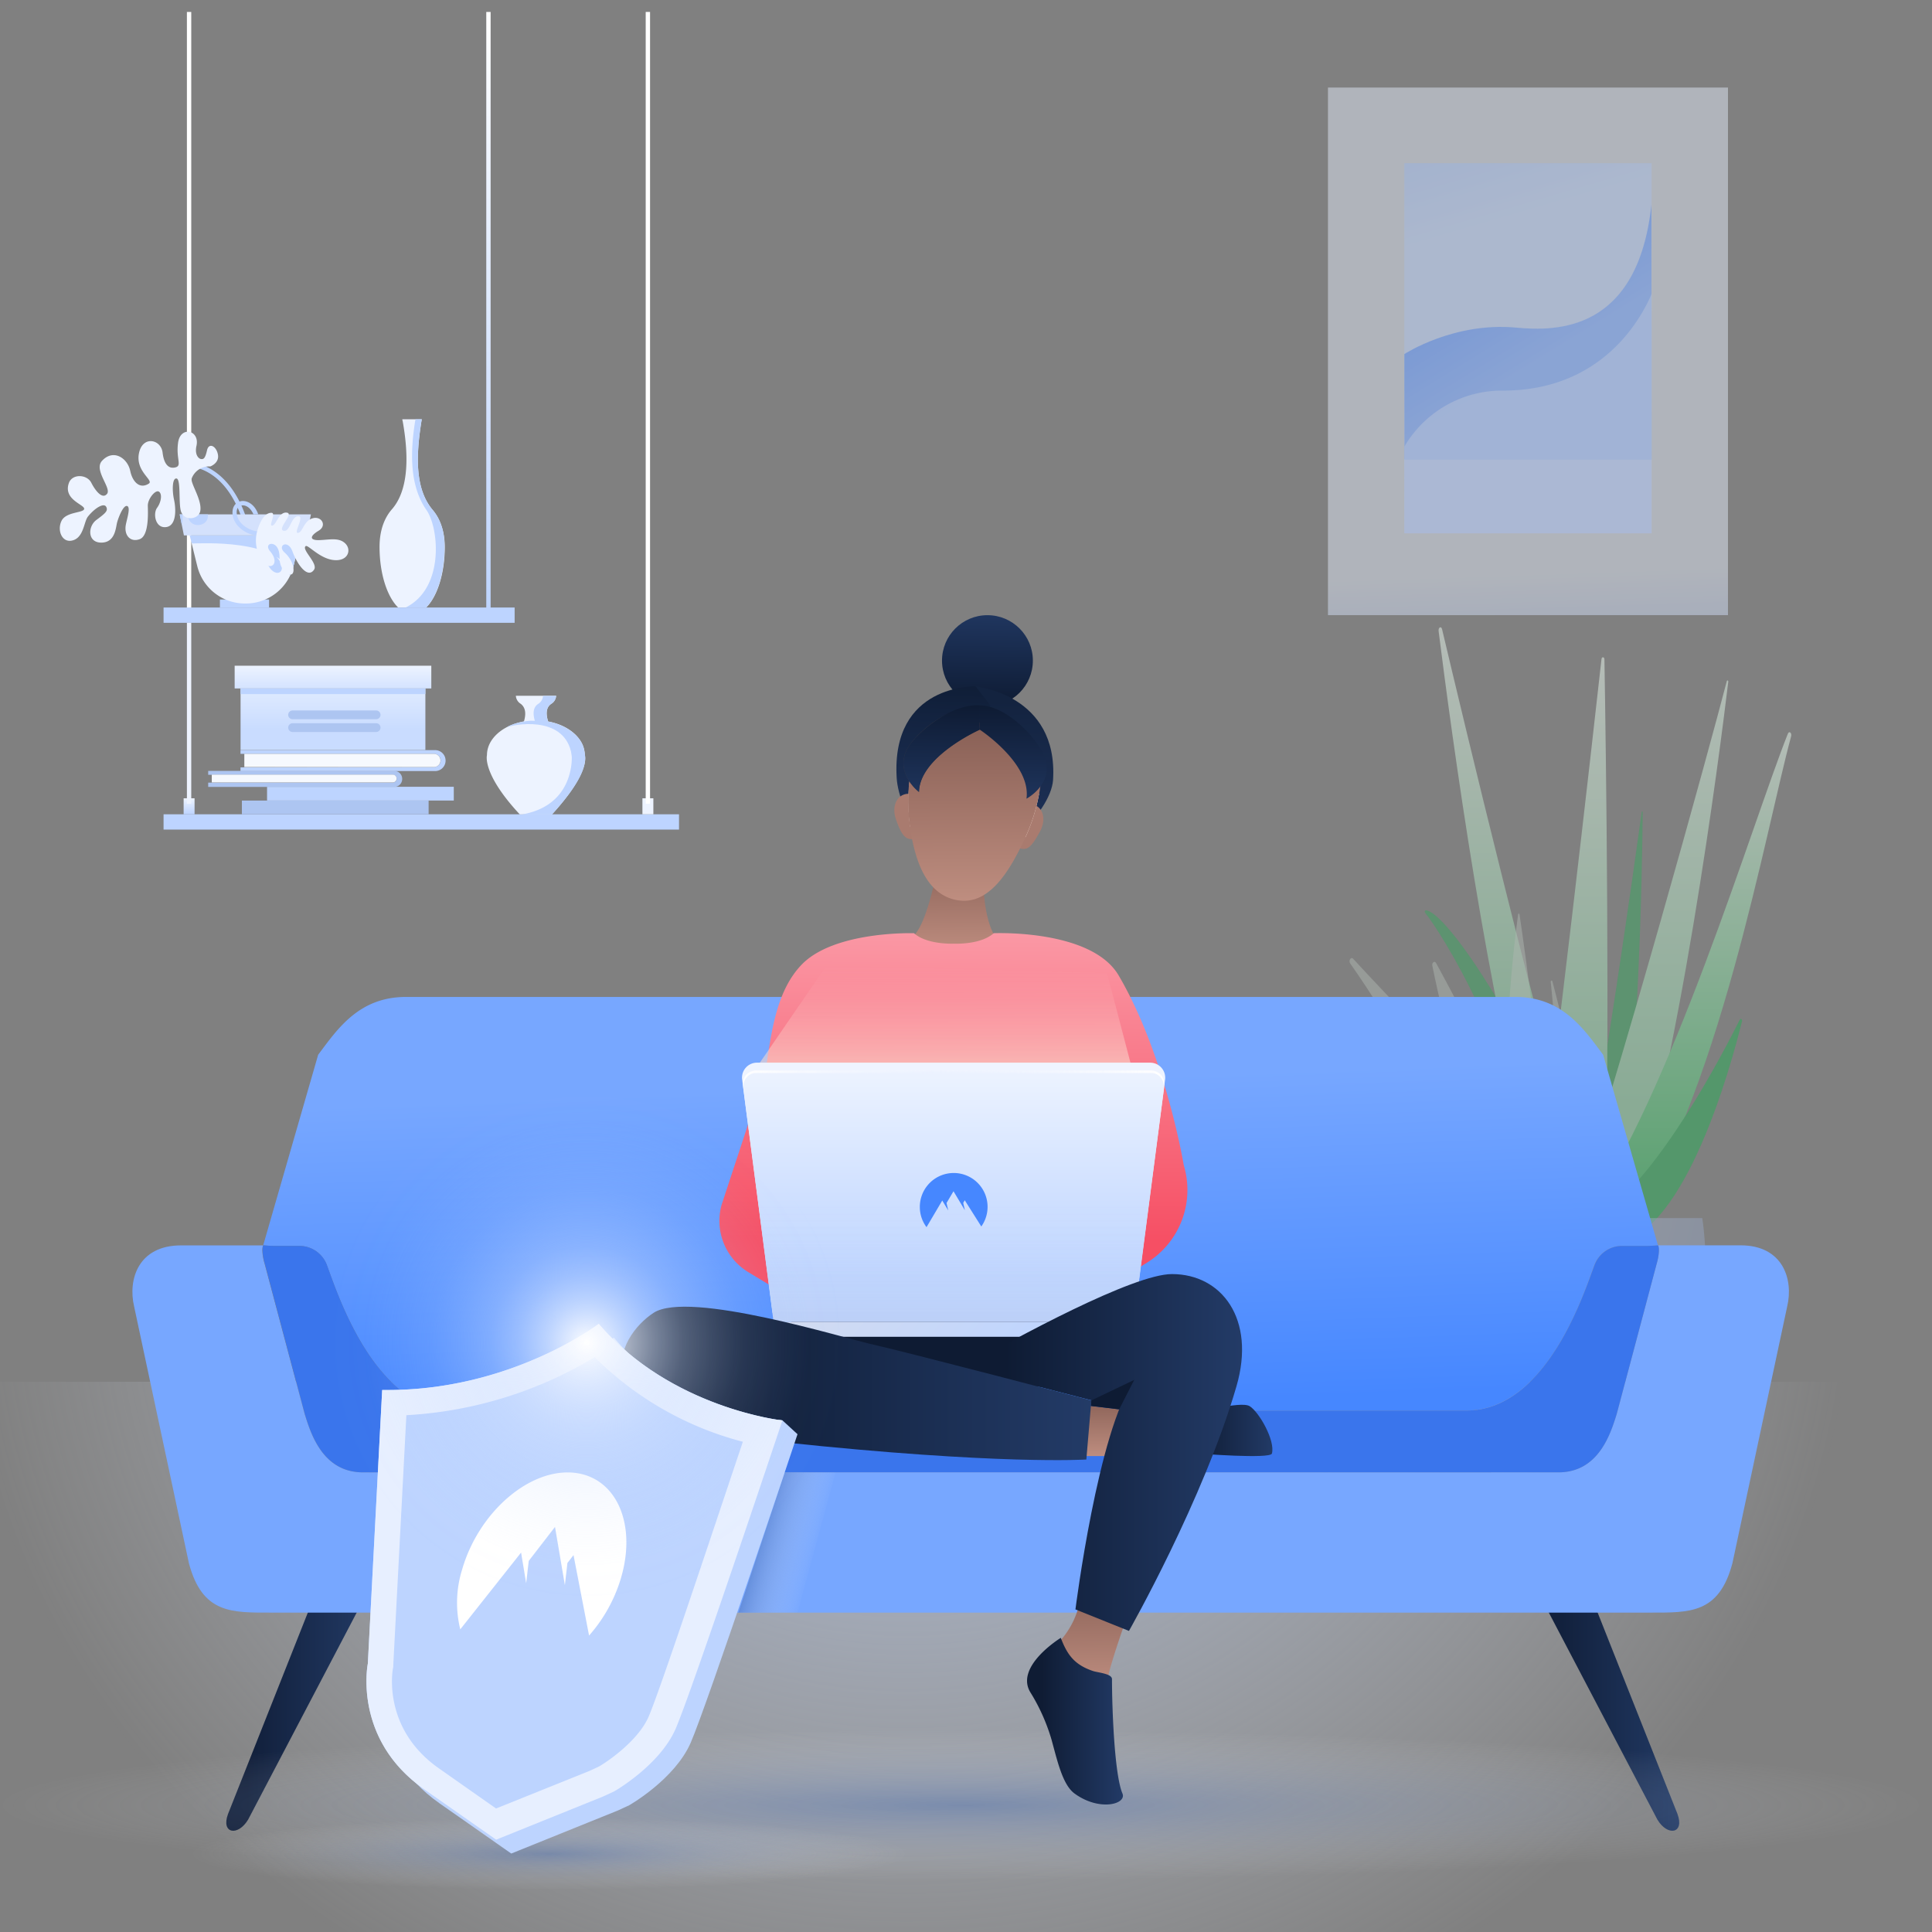 <svg width="555" height="555" viewBox="0 0 555 555" fill="none" xmlns="http://www.w3.org/2000/svg"><rect x="0" y="0" width="555" height="555" fill="#808080" stroke="none"/><g clip-path="url(#clip0_4497_373)"><g opacity=".5"><path opacity=".5" d="M443.359 353c2.24-20.58-38.13-59.46-54.64-77.58-.64-.7-1.42.55-.85 1.36 11.87 16.73 33.11 53.38 45.34 78 2.79 5.48 9.46 4.51 10.15-1.78z" fill="url(#paint0_linear_4497_373)"/><path opacity=".5" d="M440.859 355.43c-16.5-19.44-26.57-64-29.4-78-.19-.93.67-1.54 1.09-.77 6.06 11.1 25 46.55 34.2 72.36 2.15 6.06-2.4 10.53-5.89 6.41z" fill="url(#paint1_linear_4497_373)"/><path opacity=".8" d="M445.107 335c-.41-17-8.72-38.8-17.81-52.49-8.18-13.1-15.07-21-17.74-21-.26 0-.37.47-.17.7 4 4.74 27.82 42 28.35 75.77.47 6.65 7.68 4.41 7.37-2.98z" fill="url(#paint2_linear_4497_373)"/><path opacity=".8" d="M451.999 357.38c7.95-40.49 17.79-110.9 19.61-124.11 0-.25.29-.21.28 0-.1 13.48-1.05 85.37-9 124.07l-10.89.04z" fill="url(#paint3_linear_4497_373)"/><path d="M440.848 333.07c-13-41.3-24.001-123.22-27.581-151.77-.14-1.11.77-1.57 1-.52 6.55 27.69 25.92 108.66 38.75 151.75 1.42 4.71-10.709 5.19-12.169.54z" fill="url(#paint4_linear_4497_373)"/><path d="M460.999 351.57c1.58-51.55.31-137.88-.1-162.18 0-.72-.76-.8-.84-.08-2.78 25-13.07 116.31-20 165.76-.69 5.16 20.76 1.76 20.94-3.5z" fill="url(#paint5_linear_4497_373)"/><path opacity=".5" d="M456.349 341.18c.11-18.12-7.75-49.32-10.39-59.26-.1-.41-.54-.26-.49.17 1.08 10.18 3.76 41.56 5.08 60.62.77 11.14 5.77 3.21 5.8-1.53z" fill="url(#paint6_linear_4497_373)"/><path opacity=".5" d="M437.829 353.82c-9.51-30-3-82-1.73-91.14 0-.32.37-.32.41 0 1.32 8.84 8.38 57.64 8.6 89.05.05 6.74-5.43 7.95-7.28 2.09z" fill="url(#paint7_linear_4497_373)"/><path d="M465.999 355.44c16.2-45.86 28.17-140.4 30.48-159.6.05-.38-.34-.53-.43-.16-4.81 18.63-30.59 112.44-46.5 160.17-1.61 4.76 14.76 4.3 16.45-.41z" fill="url(#paint8_linear_4497_373)"/><path d="M467.1 353.29c26.43-36.85 40.07-114.64 47.42-141.72.29-1-.55-1.75-.93-.79-10.14 25.46-33.69 104.15-58.39 138.74-2.57 3.6 9.34 7.34 11.9 3.77z" fill="url(#paint9_linear_4497_373)"/><path d="M464.89 357c19.5-3.76 32.32-50.59 35.53-63.64.13-.54-.39-.93-.63-.45C494.74 303 477 337 460.35 348.66c-4.28 3 .03 9.16 4.54 8.34z" fill="#27AE56"/><path opacity=".5" d="M421.631 349.91h67.37s6 34.1-10.44 85.74h-46.49c-16.43-51.65-10.44-85.74-10.44-85.74z" fill="url(#paint10_radial_4497_373)"/><path opacity=".2" d="M421.49 349.91H432s-6 34.1 10.43 85.74h-10.5c-16.43-51.65-10.44-85.74-10.44-85.74z" fill="#BDD4FF"/></g><path d="M554.901 396.93h-555v162.53h555V396.93z" fill="url(#paint11_radial_4497_373)"/><path d="M89.999 459.29l-24.5 61.82c-2.09 5.66 2.87 6.5 5.79 1.58l33.25-63.4h-14.54z" fill="url(#paint12_linear_4497_373)"/><path d="M457.38 459.29l24.51 61.82c2.09 5.66-2.87 6.5-5.79 1.58l-33.25-63.4h14.53z" fill="url(#paint13_linear_4497_373)"/><path d="M460.528 303c-5.53-7.38-11.68-16.61-25.22-16.61h-318.69c-13.53 0-19.68 9.23-25.22 16.61l-15.79 54.74s1.83.17 3.21.17h7a8.436 8.436 0 017.94 5.18c2.65 6.73 13.32 42.12 37 42.12h290.38c23.7 0 34.38-35.39 37-42.12a8.435 8.435 0 017.94-5.18h7c1.37 0 3.2-.17 3.2-.17L460.528 303z" fill="url(#paint14_linear_4497_373)"/><path d="M499.998 357.74h-23.68c.5.84.14 3.52-.4 5.24l-11.5 43.27c-1.71 5.46-5.12 16.71-16.71 16.71h-343.48c-11.6 0-15-11.25-16.71-16.71L75.998 363c-.54-1.72-.9-4.4-.41-5.24h-23.59c-12.31 0-15.29 9.84-13.47 17.54l15.75 73.8c3.86 14.45 12.22 14.15 23.54 14.15h396.29c11.33 0 19.69.3 23.55-14.15l15.75-73.82c1.82-7.7-1.16-17.54-13.41-17.54z" fill="url(#paint15_linear_4497_373)"/><path d="M476.318 357.74s-1.83.17-3.2.17h-7a8.43 8.43 0 00-7.94 5.18c-2.65 6.73-13.33 42.12-37 42.12h-290.38c-23.71 0-34.38-35.39-37-42.12a8.443 8.443 0 00-7.94-5.18h-7c-1.38 0-3.21-.17-3.21-.17-.49.84-.13 3.52.41 5.24l11.5 43.27c1.7 5.46 5.11 16.71 16.71 16.71h343.44c11.59 0 15-11.25 16.71-16.71l11.5-43.25c.54-1.74.9-4.42.4-5.26z" fill="#3A75EC"/><path opacity=".4" d="M275.944 540.094c153.231 0 277.45-9.725 277.45-21.721s-124.219-21.72-277.45-21.72-277.449 9.724-277.449 21.72c0 11.996 124.218 21.721 277.449 21.721z" fill="url(#paint16_radial_4497_373)"/><path style="mix-blend-mode:multiply" opacity=".7" d="M278.324 415.112c.018-1.817-18.163-3.472-40.607-3.697-22.445-.224-40.655 1.067-40.673 2.884-.019 1.817 18.162 3.472 40.607 3.696 22.445.225 40.654-1.066 40.673-2.883z" fill="url(#paint17_radial_4497_373)"/><path d="M286.088 269.44s-3.25-4.15-3.55-15.23c-.3-11.08-13.89-1.77-13.89-1.77s-3.24 16-7.23 16.91c-3.99.91 20.68 9.84 24.67.09z" fill="url(#paint18_linear_4497_373)"/><path d="M283.658 202.82c7.208 0 13.05-5.843 13.05-13.05 0-7.207-5.842-13.05-13.05-13.05-7.207 0-13.05 5.843-13.05 13.05 0 7.207 5.843 13.05 13.05 13.05z" fill="url(#paint19_linear_4497_373)"/><path d="M280.259 197.19s23.79 2.22 22.25 26.86c-.29 4.63-4.711 11.5-10.541 15.74-.76.56 2-.59 1.06-.53-6.41.4-19.42.86-28.25-2.54-10.54-4.07 13.85-.3 13.85-.3l-3.48-33.36 5.111-5.87z" fill="url(#paint20_linear_4497_373)"/><path d="M280.26 197.19s-24.34-.86-22.67 26.33c.28 4.63 3.11 13.09 8.94 17.33.76.56-.94-2.18 0-2.12 6.41.4 19.42.86 28.25-2.54 10.54-4.07-13.85-.3-13.85-.3l3.48-33.36-4.15-5.34z" fill="url(#paint21_linear_4497_373)"/><path d="M297.861 231.58a4.233 4.233 0 00-.83-.35 52.68 52.68 0 01-4.2 12.45c2.17.56 3.24.15 5.93-4.84 1.62-3.01 1.09-6.03-.9-7.26z" fill="#A97B6F"/><path d="M292.058 233.38c-.91 3.29.18 6.47 2.44 7.09h.11a52.269 52.269 0 003.89-12.47c-3.17-1.15-5.6 2.35-6.44 5.38z" fill="url(#paint22_linear_4497_373)"/><path d="M261.75 228.12a3.805 3.805 0 00-2.31.22c-2.16.89-3.19 3.78-2.07 7 1.63 4.72 2.8 5.85 4.91 5.73a51.068 51.068 0 01-.53-12.95z" fill="#A97B6F"/><path d="M265.271 230.93c-.28-2.65-1.63-5.81-4-6.35a52.017 52.017 0 00.2 12.95c.093.01.187.01.28 0 2.25-.25 3.87-3.2 3.52-6.6z" fill="url(#paint23_linear_4497_373)"/><path d="M283 207.88c-8.62-1.5-18.08-5.3-21.32 13.31-.2 1.14-.36 2.27-.48 3.39a51.968 51.968 0 00.2 12.95c1.62 11.2 5.35 19.296 13.1 20.97 8.75 1.89 14.82-6.49 20.09-18.01A52.38 52.38 0 00298.5 228l.09-.41c3.24-18.59-6.94-18.21-15.59-19.71z" fill="url(#paint24_linear_4497_373)"/><path d="M281.46 209.61s-17.27 7.68-17.46 17.89c0 0-8.4-6.31-2.17-14.21a30.39 30.39 0 017.92-6.88c11.38-7.04 11.71 3.2 11.71 3.2z" fill="url(#paint25_linear_4497_373)"/><path d="M281.46 209.61s-17.27 7.68-17.46 17.89c0 0-8.4-6.31-2.17-14.21a33.49 33.49 0 017.92-6.88c6.55-4.4 11.73-3.78 11.73-3.78l-.02 6.98z" fill="url(#paint26_linear_4497_373)"/><path d="M281.46 209.61s14.83 9.73 13.41 19.83c0 0 9.29-4.89 4.4-13.68a30.189 30.189 0 00-6.72-8c-6.46-5.59-11.09-5.08-11.09-5.08v6.93z" fill="url(#paint27_linear_4497_373)"/><path d="M340.05 334.7s-5.18-31.43-18.7-54.49c-7.84-13.36-35.89-12.13-35.89-12.13-3.8 3.41-11.45 3-11.45 3s-7.66.38-11.45-3c0 0-22.88-.75-32.29 9.05-7.51 7.81-8.74 20.12-10.39 30.76l-12.6 38.25a17.227 17.227 0 007.72 19.33l16.45 9.93-6-44h88.48l5 37.94 10.69-6.7a24.589 24.589 0 0010.43-27.94z" fill="url(#paint28_linear_4497_373)"/><path d="M318.891 375.86h-91.56v22.49h91.56v-22.49z" fill="#0E1B33"/><path d="M310.302 403.53l21.82 2.56-3.58 12.19h-20.98l2.74-14.75z" fill="url(#paint29_linear_4497_373)"/><path d="M323.58 465s-5.9 16.28-5.7 19.53c.2 3.25-14.44-12-14.44-12a24.294 24.294 0 006.71-12.17c1.85-7.94 13.43 4.64 13.43 4.64z" fill="url(#paint30_linear_4497_373)"/><path d="M342.491 406.3s13.8-4 16.49-2.36c2.69 1.64 7.4 9.88 6.4 13.61-.44 1.64-21.21 0-21.21 0l-1.68-11.25z" fill="url(#paint31_linear_4497_373)"/><path d="M319.438 482.36c0 8.08.68 27.37 3 32.84 1.3 3.1-6.65 5.23-13.78 0-3.49-2.56-5-9.77-6.62-15.56a55.144 55.144 0 00-5.93-13.3c-4.9-7.56 8.62-15.84 8.62-15.84 1.86 4.9 3.95 7.72 9.2 9.51 1.37.48 5.51.74 5.51 2.35z" fill="url(#paint32_linear_4497_373)"/><path style="mix-blend-mode:screen" d="M213.472 312.28l23.91-34.85 80.62 2.08 9.66 36.91-114.19-4.14z" fill="url(#paint33_linear_4497_373)"/><path d="M325.94 377.15h-104l-8.74-67a4.28 4.28 0 011.024-3.419 4.286 4.286 0 013.256-1.461h112.9a4.327 4.327 0 013.264 1.46 4.32 4.32 0 011.046 3.42l-8.75 67z" fill="#EFF4FF"/><path d="M325.67 379.79H222.23l-8.76-67.51a3.881 3.881 0 01.936-3.069 3.895 3.895 0 012.924-1.321h112.75a4.332 4.332 0 014.29 4.88l-8.7 67.02z" fill="url(#paint34_linear_4497_373)"/><path d="M222.232 379.79h103.46v2.32a1.911 1.911 0 01-1.91 1.91h-99.65a1.906 1.906 0 01-1.91-1.91v-2.32h.01z" fill="url(#paint35_linear_4497_373)"/><path d="M333.61 308.87a4.008 4.008 0 00-3-1.35H217.24a4.049 4.049 0 00-1.643.358c-.517.232-.979.57-1.357.992a4.302 4.302 0 00-.76 3.31V312a4.204 4.204 0 011.26-2.76 3.457 3.457 0 012.55-1H330.6a3.485 3.485 0 012.55 1 4.16 4.16 0 011.25 2.76v.18a4.321 4.321 0 00-.79-3.31z" fill="url(#paint36_linear_4497_373)"/><path style="mix-blend-mode:multiply" opacity=".51" d="M325.67 379.79H222.23l-8.76-67.51a3.881 3.881 0 01.936-3.069 3.895 3.895 0 012.924-1.321h112.75a4.332 4.332 0 014.29 4.88l-8.7 67.02z" fill="url(#paint37_linear_4497_373)"/><path d="M276.921 392.81c15.08-8.64 48.64-26.81 59.75-26.81 14.26 0 24.15 12.88 18.53 32.22-9.46 32.59-30.89 70.29-30.89 70.29l-15.37-6.18s6.51-51.66 16.88-65.92l-4.32 8.45-8.13-1 .14-1.6-36.59-9.45z" fill="url(#paint38_linear_4497_373)"/><path d="M313.51 402.29s-54.18-14.17-62.54-16-53.05-15.74-63.2-9.17c-10.15 6.57-24.65 30.63 37.3 37.2 61.95 6.57 87 4.95 87 4.95l1.44-16.98z" fill="url(#paint39_linear_4497_373)"/><path d="M325.82 396.4l-12.31 5.89-.14 1.6 8.13.96 4.32-8.45z" fill="#0E1B33"/><path fill-rule="evenodd" clip-rule="evenodd" d="M266.158 352.52a9.63 9.63 0 01-1.92-5.7 9.732 9.732 0 018.091-9.718 9.725 9.725 0 0111.264 11.01 9.734 9.734 0 01-1.695 4.218l-4.76-7.54-.44.77.48 2.11-3.27-5.46-2 3.38.49 2.14-1.72-2.86-4.52 7.65z" fill="#4687FF"/><path d="M140.311 175.15a.632.632 0 01-.62-.63V3.43h1.25v171.09a.626.626 0 01-.185.445.626.626 0 01-.445.185z" fill="url(#paint40_linear_4497_373)"/><path d="M55.89 229.32h-3.14v4.6h3.14v-4.6z" fill="url(#paint41_linear_4497_373)"/><path d="M195.058 233.92H46.988v4.39h148.07v-4.39z" fill="#BDD4FF"/><path d="M54.31 175.15a.631.631 0 01-.62-.63V3.43h1.25v171.09a.628.628 0 01-.63.63z" fill="url(#paint42_linear_4497_373)"/><path d="M147.838 174.52H46.988v4.39h100.85v-4.39z" fill="#BDD4FF"/><path d="M54.94 178.91h-1.25v51.98h1.25v-51.98z" fill="url(#paint43_linear_4497_373)"/><path d="M187.69 229.32h-3.14v4.6h3.14v-4.6z" fill="url(#paint44_linear_4497_373)"/><path d="M186.738 3.43h-1.25v227.46h1.25V3.43z" fill="url(#paint45_linear_4497_373)"/><path d="M77.291 172.22h-14.12v2.3h14.12v-2.3zM70.23 149.8a.629.629 0 01-.6-.43c-4-12.07-11-14.62-13.86-15.16A.63.63 0 0156 133c3 .57 10.61 3.29 14.82 16a.631.631 0 01-.39.79l-.2.01z" fill="#BDD4FF"/><path d="M88.11 153.8H52.83l-1.21-6.04h37.7l-1.21 6.04z" fill="#D4E1FC"/><path d="M70.578 173.37h-.22a14.097 14.097 0 01-13.68-10.71l-2.19-8.86h32l-2.19 8.86a14.09 14.09 0 01-13.72 10.71z" fill="url(#paint46_linear_4497_373)"/><path d="M54.068 148.69c.83 3.06 5 2.57 5.57.2.077-.371.104-.751.08-1.13h-5.82c.039.313.096.624.17.93zm-1.828 2.13a10.32 10.32 0 00.2-3.06h-.82l.62 3.06zm32.34 10.54a9.323 9.323 0 00-.7-.71c-1.82-1.63-.09-3.16 1.33-1.83l1.24-5h-1.63a1.207 1.207 0 01-1.29.62.518.518 0 01-.45-.62h-6.85c-.16.49-.28.93-.37 1.28a10.24 10.24 0 001.86 8.32c2.28 2.67 4.86.24 2-3.1-1.87-2.19 1.06-3 2.16-.9s0 3.91 1.44 5.88a14.26 14.26 0 00.94-2.62l.32-1.32z" fill="#BDD4FF"/><path d="M54.488 153.8h32l-2.19 8.86c-.19.77-.444 1.523-.76 2.25-3.22-10.2-25.88-8.79-28.43-8.79l-.62-2.32z" fill="#BDD4FF"/><path d="M74.731 153.93c-3.49 0-7.46-2.48-7.91-6.09-.23-1.93.64-3.43 2.22-3.83 1.58-.4 3.9.52 5.07 3.52a.622.622 0 010 .23h-1.3c-.91-2.11-2.43-2.8-3.5-2.53-1.07.27-1.44 1.18-1.28 2.45.38 3.07 4.13 5.2 7.09 5a.619.619 0 01.613.343.63.63 0 01-.513.917l-.49-.01z" fill="#BDD4FF"/><path d="M60.39 134s2.64-.92 2.22-3.38c-.42-2.46-2.61-3.62-3.14-1.26-.53 2.36-1 2.61-1.72 2.51-.72-.1-1.88-1.28-1.31-3.8 1-4.54-4.6-5.82-5.28-.91-.68 4.91 1.41 6.8-1.1 7.17-2.51.37-3.16-2.66-3.35-4.29-.44-3.9-5.8-5-6.8.22s4.36 7.69 2.83 8.67c-2.6 1.66-4.67-.49-5.33-3.66-.76-3.64-4.83-6.44-8.11-2.88-2.44 2.65 2.77 7.79 1.46 9.46-1.31 1.67-3.29-.73-4.54-3.18s-5.48-2.63-6.44.1c-1.67 4.76 4.45 6.15 4.4 7.39-.05 1.24-5.22.77-6.52 3.49-1.3 2.72.15 6.26 3 5.64 3.43-.73 3.4-5.39 4.6-6.9 2-2.48 4.55-4 5.23-2.82.68 1.18-.31 1.93-2.82 3.81-2.51 1.88-2.59 6.66 1.65 6.49 3.8-.16 3.94-4.34 4.31-5.75.37-1.41 1.78-5.08 2.88-4.76 1.1.32-.07 3.75-.37 5.42-.55 3 1.32 5.09 4 4.1 2.68-.99 2.37-7.59 2.32-9.57-.05-1.98 2.19-4.71 3.19-4.08 1 .63.68 3-.53 4.65-1.21 1.65-.52 5.91 2.57 5.54 3.09-.37 2.87-5.28 2.3-7.89-.57-2.61-.53-6.28.73-6.07 1.26.21.56 6.85 1.22 9.27.82 3.06 5 2.56 5.56.2.71-3.14-2.86-8.11-2.44-9.47a5.327 5.327 0 015.33-3.46z" fill="url(#paint47_linear_4497_373)"/><path d="M78 147.32c1.31 0-.65 3.48 0 3.65 1.33.35 2-4.25 4.55-3.67 1.77.42-3 4.69-1.1 5.16 1.9.47 2.08-4 4.15-4.16 2.07-.16-1.41 4.94 0 4.78 1.41-.16 1.61-3.45 4.2-4.19 2.59-.74 4.2 2.11 1.73 3.57s-2.75 2.78.15 2.7c2.9-.08 5.61-.86 7.49.94 1.88 1.8.87 5.18-3.25 4.79-4.12-.39-7.47-4.55-8.12-4-1.24 1 3.61 4.94 2.43 6.74-1.84 2.79-4.91-1.6-6.21-5.21-1.3-3.61-4.52-1.72-2.26.31 3.8 3.41 3.11 8.95-.35 4.9-1.77-2.07-.55-4-1.65-6.15-1.1-2.15-4-1.29-2.16.9 2.87 3.34.28 5.76-2 3.1a10.246 10.246 0 01-1.86-8.32c.43-1.8 1.75-5.91 4.26-5.84z" fill="url(#paint48_linear_4497_373)"/><path d="M130.358 226.02h-53.64v3.95h53.64v-3.95z" fill="#BDD4FF"/><path d="M123.128 229.97h-53.64v3.95h53.64v-3.95zm-10.32-5.16a1.145 1.145 0 00.802-.324 1.132 1.132 0 00.338-.796 1.131 1.131 0 00-1.14-1.11h-53v-1.13h53.45c.605 0 1.185.24 1.612.668.428.427.668 1.007.668 1.612v.05c0 .605-.24 1.185-.668 1.612a2.276 2.276 0 01-1.612.668h-53.45v-1.24l53-.01z" fill="#ADC5F1"/><path d="M124.589 220.35a1.92 1.92 0 002-1.9 1.904 1.904 0 00-.159-.747 1.92 1.92 0 00-1.841-1.153h-55.5v-1.06H125a3 3 0 013 3v.06a3 3 0 01-3 2.95H69.09v-1.06l55.5-.09z" fill="#BDD4FF"/><path d="M70.187 220.35h54.48a1.887 1.887 0 001.87-1.9 1.892 1.892 0 00-1.87-1.9h-54.48v3.8zm-9.347 2.19h51.999a1.087 1.087 0 01.775.329 1.1 1.1 0 01.315.781 1.106 1.106 0 01-1.09 1.12h-52v-2.23z" fill="#F6F9FE"/><path d="M167.998 216.94c0-4.66-4.47-8.58-10.53-9.69-.53-1.68-.82-3.92.87-5.05a2.913 2.913 0 001.43-2.32h-11.58a2.919 2.919 0 001.41 2.31c1.65 1.27 1.41 3.43.91 5.05-6.1 1.09-10.62 5-10.62 9.7 0 0-1.49 5.29 9.42 17h9.25c11.37-12.41 9.44-17 9.44-17z" fill="url(#paint49_linear_4497_373)"/><path d="M167.699 215c-.62-2.9-4.2-6.62-10.26-7.73-.53-1.68-.82-3.92.87-5.05a2.913 2.913 0 001.43-2.32h-3.74c-.03.473-.175.931-.423 1.335a2.9 2.9 0 01-.997.985c-1.69 1.13-1.41 3.37-.87 5.05 6 1.11 10.53 5 10.53 9.69 0 0 1.2 14.3-14.28 17h8.63c11.14-12.33 9.7-16.21 9.11-18.96z" fill="#BDD4FF"/><path d="M154.178 207.17c-1.67-.49-6.46.37-8.53 1.7 4-1.24 17.68-2.89 18.69 9 .6-9.38-10.16-10.7-10.16-10.7z" fill="#BDD4FF"/><path d="M124.331 146.53c-5-5.88-4.94-15.05-3.26-25.57a1.73 1.73 0 00.08-.51h-5.57c.003.191.037.38.1.56 1.86 10.36 1.65 20.07-3.27 25.49-1.86 2.23-3.38 5.63-3.38 10.6 0 7.66 2.16 14.27 5.31 17.39h8.12c3.14-3.12 5.31-9.73 5.31-17.39-.03-4.94-1.56-8.34-3.44-10.57z" fill="url(#paint50_linear_4497_373)"/><path d="M124.33 146.53c-5-5.88-4.94-15.05-3.26-25.57a1.73 1.73 0 00.08-.51h-1.81a1.73 1.73 0 01-.08.51c-1.68 10.52-1.15 19.24 3.26 25.57 3.6 5.17 5.22 22.43-6 28h5.87c3.14-3.12 5.31-9.73 5.31-17.39.04-4.98-1.49-8.38-3.37-10.61z" fill="#BDD4FF"/><path d="M122.2 197.77H69.11v17.68h53.09v-17.68z" fill="url(#paint51_linear_4497_373)"/><path d="M123.9 191.24H67.41v6.53h56.49v-6.53z" fill="url(#paint52_linear_4497_373)"/><path d="M122.2 197.77H69.11v1.62h53.09v-1.62z" fill="#BDD4FF"/><path d="M108.059 204.09h-24.02c-.69 0-1.25.56-1.25 1.25v.02c0 .69.56 1.25 1.25 1.25h24.02c.69 0 1.25-.56 1.25-1.25v-.02c0-.69-.56-1.25-1.25-1.25zm0 3.67h-24.02c-.69 0-1.25.56-1.25 1.25v.02c0 .69.56 1.25 1.25 1.25h24.02c.69 0 1.25-.56 1.25-1.25v-.02c0-.69-.56-1.25-1.25-1.25z" fill="#ADC5F1"/><g opacity=".68"><path opacity=".68" d="M496.39 25.15H381.48v151.56h114.91V25.15z" fill="url(#paint53_linear_4497_373)"/><path opacity=".68" d="M474.451 153.19h-71.03V46.87h71.03v106.32z" fill="url(#paint54_linear_4497_373)"/><path opacity=".68" d="M403.421 101.72s14.23-9.32 32.23-7.6c11.55 1.09 34.84 1.14 38.75-35.3l.05 73.21h-71l-.03-30.31z" fill="url(#paint55_linear_4497_373)"/><path opacity=".68" d="M403.421 128.31a32.548 32.548 0 0128.38-16.11c26.76 0 38.58-18.28 42.65-27.78v68.77h-71l-.03-24.88z" fill="url(#paint56_linear_4497_373)"/></g><path opacity=".4" d="M157.659 542.83c57.376 0 103.89-4.643 103.89-10.37 0-5.727-46.514-10.37-103.89-10.37-57.377 0-103.89 4.643-103.89 10.37 0 5.727 46.513 10.37 103.89 10.37z" fill="url(#paint57_radial_4497_373)"/><path style="mix-blend-mode:multiply" opacity=".62" d="M225.43 422.96h14.62l-10.95 40.29h-17l13.33-40.29z" fill="url(#paint58_linear_4497_373)"/><path d="M176.338 384.27s-25.64 19.6-62.21 19l-4.13 78.61s-4.42 21.67 16.22 36.12l20.65 14.46 30.69-12.39 3.21-1.49s13-7.39 17.62-17.89c4.62-10.5 30.71-88.69 30.71-88.69l-4.35-4c-2.86-.61-7.65 1.48-12 0-10.95-3.69-25.27-10.72-36.41-23.73z" fill="url(#paint59_linear_4497_373)"/><path d="M171.998 380.3s-25.63 19.59-62.21 19l-4.12 78.6s-4.43 21.68 16.22 36.13l20.64 14.45 30.69-12.39 3.21-1.48s13-7.39 17.62-17.9c4.62-10.51 30.71-88.66 30.71-88.66s-31.96-3.46-52.76-27.75z" fill="url(#paint60_linear_4497_373)"/><path d="M170.858 389.88a93.642 93.642 0 0042.54 24.29c-9.49 28.27-23.88 71.63-27.08 79-2.85 6.54-11 12.4-14.27 14.3l-2.74 1.27-26.81 10.78-16.4-11.52c-16.24-11.37-13.35-28-13.23-28.63l.11-.53v-.55l3.76-71.75a117.302 117.302 0 0054.09-16.66h.03zm1.14-9.58s-24.88 19-60.59 19h-1.62l-4.12 78.6s-4.43 21.68 16.22 36.13l20.64 14.45 30.69-12.39 3.21-1.48s13-7.39 17.62-17.9c4.62-10.51 30.71-88.66 30.71-88.66s-31.96-3.46-52.76-27.75z" fill="url(#paint61_linear_4497_373)"/><path d="M132.221 468.06a31.998 31.998 0 01.54-17.21c4.61-16 18.57-28.46 31.18-27.85 12.61.61 19.12 14.07 14.52 30.06a43.732 43.732 0 01-9.24 16.78l-4.47-23.11-1.75 2.27-.73 6.36-2.84-16.72-7.54 9.76-.74 6.42-1.46-8.82-17.47 22.06z" fill="#fff"/><path d="M168.388 464.73c41.339 0 74.85-33.511 74.85-74.85 0-41.338-33.511-74.85-74.85-74.85-41.338 0-74.85 33.512-74.85 74.85 0 41.339 33.512 74.85 74.85 74.85z" fill="url(#paint62_radial_4497_373)"/></g><defs><linearGradient id="paint0_linear_4497_373" x1="432.689" y1="401.94" x2="411.519" y2="291.78" gradientUnits="userSpaceOnUse"><stop stop-color="#27AE56"/><stop offset="1" stop-color="#D9E9DE"/></linearGradient><linearGradient id="paint1_linear_4497_373" x1="-28917.6" y1="37626.2" x2="-22735.1" y2="23333.9" gradientUnits="userSpaceOnUse"><stop stop-color="#27AE56"/><stop offset="1" stop-color="#D9E9DE"/></linearGradient><linearGradient id="paint2_linear_4497_373" x1="-28447.8" y1="11181.5" x2="-24356" y2="27332.1" gradientUnits="userSpaceOnUse"><stop stop-color="#27AE56"/><stop offset="1" stop-color="#D9E9DE"/></linearGradient><linearGradient id="paint3_linear_4497_373" x1="-16286.3" y1="18346.1" x2="-4092.59" y2="35631.2" gradientUnits="userSpaceOnUse"><stop stop-color="#27AE56"/><stop offset="1" stop-color="#D9E9DE"/></linearGradient><linearGradient id="paint4_linear_4497_373" x1="433.193" y1="180.19" x2="433.193" y2="336.32" gradientUnits="userSpaceOnUse"><stop stop-color="#EBF8EF"/><stop offset=".724" stop-color="#93D6AA"/></linearGradient><linearGradient id="paint5_linear_4497_373" x1="450.906" y1="188.808" x2="450.906" y2="357.63" gradientUnits="userSpaceOnUse"><stop stop-color="#EAF8EE"/><stop offset=".713" stop-color="#93D6AA"/></linearGradient><linearGradient id="paint6_linear_4497_373" x1="-8529.62" y1="26699.2" x2="-4640.97" y2="23395.1" gradientUnits="userSpaceOnUse"><stop stop-color="#27AE56"/><stop offset="1" stop-color="#D9E9DE"/></linearGradient><linearGradient id="paint7_linear_4497_373" x1="-9786.46" y1="44392.5" x2="-280.852" y2="37966.4" gradientUnits="userSpaceOnUse"><stop stop-color="#27AE56"/><stop offset="1" stop-color="#D9E9DE"/></linearGradient><linearGradient id="paint8_linear_4497_373" x1="473" y1="183.5" x2="472.96" y2="359.204" gradientUnits="userSpaceOnUse"><stop stop-color="#E9F9EE"/><stop offset=".758" stop-color="#93D6AA"/></linearGradient><linearGradient id="paint9_linear_4497_373" x1="484.709" y1="210.336" x2="484.709" y2="354.734" gradientUnits="userSpaceOnUse"><stop stop-color="#E9F9EE"/><stop offset="1" stop-color="#27BE56"/></linearGradient><linearGradient id="paint61_linear_4497_373" x1="15588.7" y1="77227.9" x2="26175.4" y2="51193.4" gradientUnits="userSpaceOnUse"><stop stop-color="#BDD4FF"/><stop offset="1" stop-color="#E7EFFF"/></linearGradient><linearGradient id="paint60_linear_4497_373" x1="16395.2" y1="76946.4" x2="21303.2" y2="62486.7" gradientUnits="userSpaceOnUse"><stop stop-color="#77A7FF"/><stop offset="1" stop-color="#BDD4FF"/></linearGradient><linearGradient id="paint12_linear_4497_373" x1="64.956" y1="492.609" x2="104.494" y2="492.609" gradientUnits="userSpaceOnUse"><stop offset=".15" stop-color="#111F3A"/><stop offset="1" stop-color="#213862"/></linearGradient><linearGradient id="paint13_linear_4497_373" x1="442.806" y1="492.609" x2="482.345" y2="492.609" gradientUnits="userSpaceOnUse"><stop offset=".15" stop-color="#12213D"/><stop offset="1" stop-color="#223A65"/></linearGradient><linearGradient id="paint14_linear_4497_373" x1="279.5" y1="405" x2="276" y2="311" gradientUnits="userSpaceOnUse"><stop stop-color="#4687FF"/><stop offset="1" stop-color="#77A7FF"/></linearGradient><linearGradient id="paint15_linear_4497_373" x1="131361" y1="49235.5" x2="131361" y2="38103.1" gradientUnits="userSpaceOnUse"><stop stop-color="#4687FF"/><stop offset="1" stop-color="#77A7FF"/></linearGradient><linearGradient id="paint59_linear_4497_373" x1="25132.4" y1="80221.7" x2="14251" y2="61584.4" gradientUnits="userSpaceOnUse"><stop stop-color="#77A7FF"/><stop offset="1" stop-color="#BDD4FF"/></linearGradient><linearGradient id="paint58_linear_4497_373" x1="216.4" y1="440.45" x2="234.8" y2="445.5" gradientUnits="userSpaceOnUse"><stop stop-color="#426BB7"/><stop offset="1" stop-color="#EDF3FF" stop-opacity="0"/></linearGradient><linearGradient id="paint18_linear_4497_373" x1="273.588" y1="274.54" x2="273.258" y2="243.1" gradientUnits="userSpaceOnUse"><stop stop-color="#BF8E80"/><stop offset="1" stop-color="#855D53"/></linearGradient><linearGradient id="paint19_linear_4497_373" x1="284" y1="171.5" x2="283.658" y2="202.82" gradientUnits="userSpaceOnUse"><stop stop-color="#233B67"/><stop offset="1" stop-color="#0E1B33"/></linearGradient><linearGradient id="paint20_linear_4497_373" x1="281" y1="179.5" x2="282.358" y2="239.944" gradientUnits="userSpaceOnUse"><stop offset=".365" stop-color="#13233F"/><stop offset=".91" stop-color="#1C2F54"/></linearGradient><linearGradient id="paint21_linear_4497_373" x1="280.5" y1="178" x2="277.465" y2="240.926" gradientUnits="userSpaceOnUse"><stop offset=".246" stop-color="#0E1C34"/><stop offset="1" stop-color="#20355E"/></linearGradient><linearGradient id="paint22_linear_4497_373" x1="280.842" y1="254.885" x2="282.159" y2="241.953" gradientUnits="userSpaceOnUse"><stop stop-color="#F6CFBE"/><stop offset="1" stop-color="#FFE8E1"/></linearGradient><linearGradient id="paint23_linear_4497_373" x1="2048.84" y1="5781.89" x2="2104.69" y2="5641.13" gradientUnits="userSpaceOnUse"><stop stop-color="#F6CFBE"/><stop offset="1" stop-color="#FFE8E1"/></linearGradient><linearGradient id="paint24_linear_4497_373" x1="280.127" y1="259.422" x2="279.656" y2="205.003" gradientUnits="userSpaceOnUse"><stop stop-color="#BF8E80"/><stop offset="1" stop-color="#855D53"/></linearGradient><linearGradient id="paint25_linear_4497_373" x1="41763.9" y1="5286.53" x2="41282.6" y2="5286.53" gradientUnits="userSpaceOnUse"><stop stop-color="#0E1B33"/><stop offset=".24" stop-color="#1C2538"/><stop offset=".7" stop-color="#313441"/><stop offset="1" stop-color="#393944"/></linearGradient><linearGradient id="paint26_linear_4497_373" x1="270.505" y1="202.6" x2="270" y2="235.5" gradientUnits="userSpaceOnUse"><stop stop-color="#0E1B33"/><stop offset="1" stop-color="#233B67"/></linearGradient><linearGradient id="paint27_linear_4497_373" x1="291.076" y1="202.668" x2="291" y2="237" gradientUnits="userSpaceOnUse"><stop stop-color="#0E1B33"/><stop offset="1" stop-color="#233B67"/></linearGradient><linearGradient id="paint28_linear_4497_373" x1="276" y1="175.5" x2="273.884" y2="375.4" gradientUnits="userSpaceOnUse"><stop stop-color="#FFE4E8"/><stop offset=".903" stop-color="#F64F64"/></linearGradient><linearGradient id="paint29_linear_4497_373" x1="319.893" y1="418.621" x2="319.777" y2="400.201" gradientUnits="userSpaceOnUse"><stop stop-color="#BF8E80"/><stop offset="1" stop-color="#855D53"/></linearGradient><linearGradient id="paint30_linear_4497_373" x1="313.552" y1="485.615" x2="313.07" y2="451.585" gradientUnits="userSpaceOnUse"><stop stop-color="#BF8E80"/><stop offset="1" stop-color="#855D53"/></linearGradient><linearGradient id="paint31_linear_4497_373" x1="342.466" y1="410.913" x2="365.493" y2="410.913" gradientUnits="userSpaceOnUse"><stop offset=".15" stop-color="#111F39"/><stop offset="1" stop-color="#223A66"/></linearGradient><linearGradient id="paint32_linear_4497_373" x1="295.008" y1="494.44" x2="322.548" y2="494.44" gradientUnits="userSpaceOnUse"><stop offset=".15" stop-color="#0F1C34"/><stop offset="1" stop-color="#223A66"/></linearGradient><linearGradient id="paint33_linear_4497_373" x1="270.572" y1="316.42" x2="270.572" y2="277.43" gradientUnits="userSpaceOnUse"><stop stop-color="#F6CFBE"/><stop offset=".07" stop-color="#F7D2C2" stop-opacity=".9"/><stop offset=".27" stop-color="#F9D8CB" stop-opacity=".63"/><stop offset=".45" stop-color="#FBDED3" stop-opacity=".4"/><stop offset=".62" stop-color="#FDE2D9" stop-opacity=".23"/><stop offset=".78" stop-color="#FEE5DD" stop-opacity=".1"/><stop offset=".91" stop-color="#FFE7E0" stop-opacity=".03"/><stop offset="1" stop-color="#FFE8E1" stop-opacity="0"/></linearGradient><linearGradient id="paint34_linear_4497_373" x1="273.92" y1="380.24" x2="273.92" y2="284.24" gradientUnits="userSpaceOnUse"><stop offset=".14" stop-color="#BDD4FF"/><stop offset="1" stop-color="#fff"/></linearGradient><linearGradient id="paint35_linear_4497_373" x1="305.402" y1="407.78" x2="222.352" y2="338.09" gradientUnits="userSpaceOnUse"><stop offset=".14" stop-color="#BDD4FF"/><stop offset="1" stop-color="#DCDFEA"/></linearGradient><linearGradient id="paint36_linear_4497_373" x1="213.42" y1="309.85" x2="334.45" y2="309.85" gradientUnits="userSpaceOnUse"><stop stop-color="#fff"/><stop offset=".46" stop-color="#EFF4FF" stop-opacity="0"/><stop offset="1" stop-color="#fff"/></linearGradient><linearGradient id="paint37_linear_4497_373" x1="273.92" y1="307.44" x2="273.92" y2="403.44" gradientUnits="userSpaceOnUse"><stop offset=".38" stop-color="#F9FBFF" stop-opacity="0"/><stop offset=".51" stop-color="#ECEEF4" stop-opacity=".05"/><stop offset=".68" stop-color="#C7C7D5" stop-opacity=".18"/><stop offset=".87" stop-color="#8A89A3" stop-opacity=".41"/><stop offset="1" stop-color="#565378" stop-opacity=".6"/></linearGradient><linearGradient id="paint38_linear_4497_373" x1="276.834" y1="417.262" x2="356.713" y2="417.262" gradientUnits="userSpaceOnUse"><stop offset=".15" stop-color="#0E1B33"/><stop offset="1" stop-color="#233B67"/></linearGradient><linearGradient id="paint39_linear_4497_373" x1="178.513" y1="397.411" x2="313.36" y2="397.411" gradientUnits="userSpaceOnUse"><stop offset=".15" stop-color="#0E1B33"/><stop offset="1" stop-color="#233B67"/></linearGradient><linearGradient id="paint40_linear_4497_373" x1="140.311" y1="175.15" x2="140.311" y2="3.43" gradientUnits="userSpaceOnUse"><stop stop-color="#BDD4FF"/><stop offset="1" stop-color="#fff"/></linearGradient><linearGradient id="paint41_linear_4497_373" x1="54.309" y1="233.92" x2="54.309" y2="229.32" gradientUnits="userSpaceOnUse"><stop stop-color="#BDD4FF"/><stop offset="1" stop-color="#EDF3FF"/></linearGradient><linearGradient id="paint42_linear_4497_373" x1="121.578" y1="30080.2" x2="121.578" y2="592.429" gradientUnits="userSpaceOnUse"><stop stop-color="#BDD4FF"/><stop offset="1" stop-color="#fff"/></linearGradient><linearGradient id="paint43_linear_4497_373" x1="121.578" y1="12180.6" x2="121.578" y2="9478.65" gradientUnits="userSpaceOnUse"><stop stop-color="#BDD4FF"/><stop offset="1" stop-color="#EDF3FF"/></linearGradient><linearGradient id="paint44_linear_4497_373" x1="768.966" y1="1305.35" x2="768.966" y2="1284.19" gradientUnits="userSpaceOnUse"><stop stop-color="#BDD4FF"/><stop offset="1" stop-color="#EDF3FF"/></linearGradient><linearGradient id="paint45_linear_4497_373" x1="418.138" y1="52521.7" x2="418.138" y2="783.62" gradientUnits="userSpaceOnUse"><stop stop-color="#BDD4FF"/><stop offset="1" stop-color="#fff"/></linearGradient><linearGradient id="paint46_linear_4497_373" x1="2309.53" y1="3546.66" x2="2309.53" y2="3163.67" gradientUnits="userSpaceOnUse"><stop stop-color="#BDD4FF"/><stop offset="1" stop-color="#EDF3FF"/></linearGradient><linearGradient id="paint47_linear_4497_373" x1="2154.54" y1="5024.18" x2="1800.53" y2="4148.29" gradientUnits="userSpaceOnUse"><stop stop-color="#BDD4FF"/><stop offset="1" stop-color="#EDF3FF"/></linearGradient><linearGradient id="paint48_linear_4497_373" x1="2291.57" y1="3086.37" x2="2369.61" y2="2766.15" gradientUnits="userSpaceOnUse"><stop stop-color="#BDD4FF"/><stop offset="1" stop-color="#EDF3FF"/></linearGradient><linearGradient id="paint49_linear_4497_373" x1="4819.36" y1="7896.76" x2="4075.57" y2="7378.2" gradientUnits="userSpaceOnUse"><stop stop-color="#BDD4FF"/><stop offset="1" stop-color="#EDF3FF"/></linearGradient><linearGradient id="paint50_linear_4497_373" x1="2327.28" y1="9551.51" x2="2327.28" y2="6629.57" gradientUnits="userSpaceOnUse"><stop stop-color="#BDD4FF"/><stop offset="1" stop-color="#EDF3FF"/></linearGradient><linearGradient id="paint51_linear_4497_373" x1="95.66" y1="215.45" x2="95.66" y2="197.77" gradientUnits="userSpaceOnUse"><stop offset=".34" stop-color="#C9DCFF"/><stop offset="1" stop-color="#E0EBFF"/></linearGradient><linearGradient id="paint52_linear_4497_373" x1="95.66" y1="197.77" x2="95.66" y2="191.24" gradientUnits="userSpaceOnUse"><stop stop-color="#D4E3FF"/><stop offset="1" stop-color="#EDF3FF"/></linearGradient><linearGradient id="paint53_linear_4497_373" x1="442.13" y1="194.86" x2="441.1" y2="164.64" gradientUnits="userSpaceOnUse"><stop stop-color="#BDD4FF"/><stop offset="1" stop-color="#E7EFFF"/></linearGradient><linearGradient id="paint54_linear_4497_373" x1="402.901" y1="-22.99" x2="428.201" y2="63.38" gradientUnits="userSpaceOnUse"><stop stop-color="#77A7FF"/><stop offset="1" stop-color="#BDD4FF"/></linearGradient><linearGradient id="paint55_linear_4497_373" x1="424.271" y1="71.64" x2="443.181" y2="102.36" gradientUnits="userSpaceOnUse"><stop stop-color="#4687FF"/><stop offset="1" stop-color="#77A7FF"/></linearGradient><linearGradient id="paint56_linear_4497_373" x1="31888.2" y1="13689.9" x2="31671.7" y2="9610.36" gradientUnits="userSpaceOnUse"><stop stop-color="#77A7FF"/><stop offset="1" stop-color="#BDD4FF"/></linearGradient><radialGradient id="paint57_radial_4497_373" cx="0" cy="0" r="1" gradientUnits="userSpaceOnUse" gradientTransform="matrix(103.862 0 0 10.363 157.685 532.556)"><stop stop-color="#4873C4" stop-opacity=".9"/><stop offset="1" stop-color="#fff" stop-opacity="0"/></radialGradient><radialGradient id="paint17_radial_4497_373" cx="0" cy="0" r="1" gradientUnits="userSpaceOnUse" gradientTransform="matrix(40.63 .406 -.033 3.305 236.671 411.362)"><stop stop-color="#305EB2" stop-opacity=".3"/><stop offset=".19" stop-color="#3E69B7" stop-opacity=".28"/><stop offset=".38" stop-color="#6A8BC8" stop-opacity=".22"/><stop offset=".55" stop-color="#B4C4E3" stop-opacity=".11"/><stop offset=".68" stop-color="#fff" stop-opacity="0"/></radialGradient><radialGradient id="paint16_radial_4497_373" cx="0" cy="0" r="1" gradientUnits="userSpaceOnUse" gradientTransform="matrix(277.374 0 0 21.705 276.014 518.574)"><stop stop-color="#4873C4" stop-opacity=".9"/><stop offset="1" stop-color="#fff" stop-opacity="0"/></radialGradient><radialGradient id="paint11_radial_4497_373" cx="0" cy="0" r="1" gradientUnits="userSpaceOnUse" gradientTransform="matrix(319.474 2.102 -1.798 273.222 260.955 367.25)"><stop stop-color="#BDD4FF" stop-opacity=".7"/><stop offset=".86" stop-color="#EDF3FF" stop-opacity="0"/></radialGradient><radialGradient id="paint10_radial_4497_373" cx="0" cy="0" r="1" gradientUnits="userSpaceOnUse" gradientTransform="matrix(-93.506 0 0 -132.168 446.099 336.869)"><stop offset=".27" stop-color="#BDD4FF"/><stop offset="1" stop-color="#77A7FF"/></radialGradient><radialGradient id="paint62_radial_4497_373" cx="0" cy="0" r="1" gradientUnits="userSpaceOnUse" gradientTransform="translate(168.538 385.65) scale(75.11)"><stop stop-color="#fff"/><stop offset=".04" stop-color="#F9FBFF" stop-opacity=".91"/><stop offset=".15" stop-color="#EBF2FF" stop-opacity=".7"/><stop offset=".26" stop-color="#DFEAFF" stop-opacity=".51"/><stop offset=".37" stop-color="#D4E3FF" stop-opacity=".35"/><stop offset=".49" stop-color="#CCDEFF" stop-opacity=".23"/><stop offset=".6" stop-color="#C5D9FF" stop-opacity=".13"/><stop offset=".73" stop-color="#C1D6FF" stop-opacity=".06"/><stop offset=".85" stop-color="#BED5FF" stop-opacity=".01"/><stop offset="1" stop-color="#BDD4FF" stop-opacity="0"/></radialGradient><clipPath id="clip0_4497_373"><path fill="#fff" d="M0 0h555v555H0z"/></clipPath></defs></svg>
